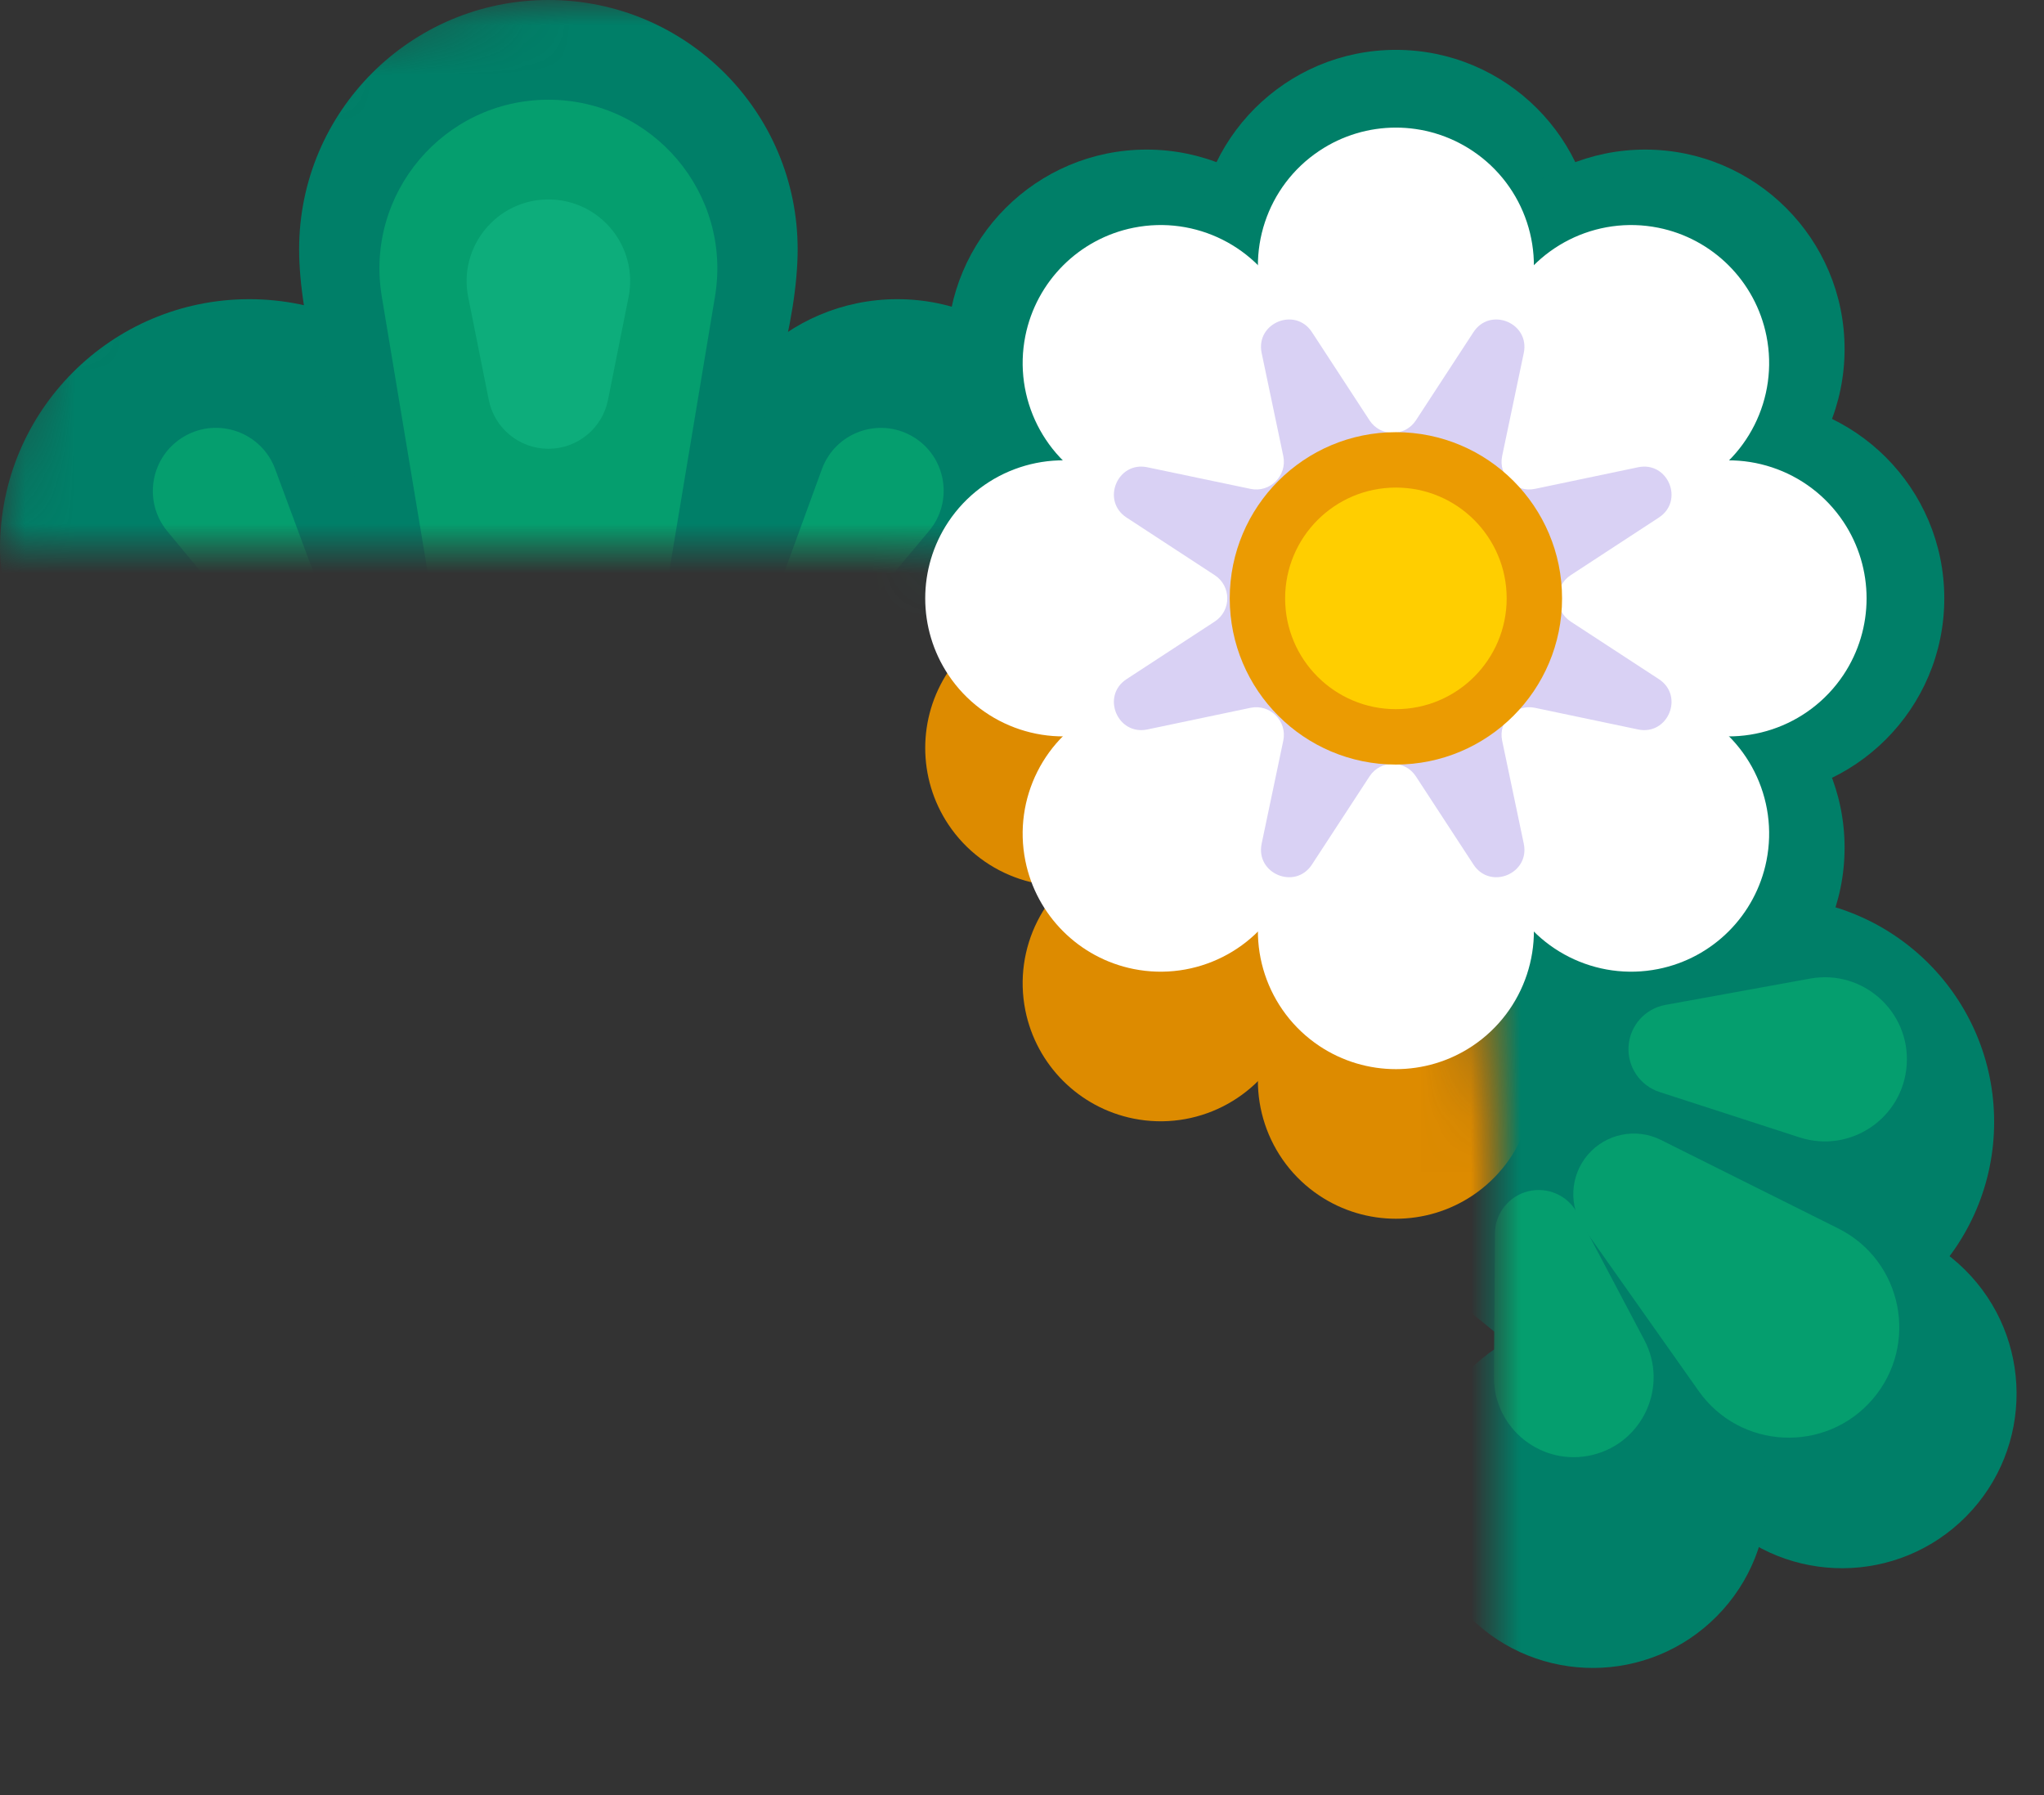 <svg class="MuiBox-root css-u8t1vs" viewBox="0 0 41 36" fill="none" xmlns="http://www.w3.org/2000/svg"><rect x="0" y="0" width="41" height="36" fill="#333333" stroke="none"/><mask id=":r1t:-mask" maskUnits="userSpaceOnUse" x="0" y="0" width="41" height="36"><path d="M0 11H18C24.627 11 30 16.373 30 23V35.5H41V0H11C4.925 0 0 4.925 0 11Z" fill="#D9D9D9"></path></mask><g mask="url(#:r1t:-mask)"><circle cx="11" cy="13" r="4" fill="#007F68"></circle><path d="M22 10C22 12.209 17.209 16 15 16C12.791 16 14 12.209 14 10C14 7.791 15.791 6 18 6C20.209 6 22 7.791 22 10Z" fill="#007F68"></path><circle cx="23" cy="7" r="4" fill="#007F68"></circle><circle cx="28" cy="5" r="4" fill="#007F68"></circle><circle cx="33" cy="7" r="4" fill="#007F68"></circle><circle cx="35" cy="12" r="4" fill="#007F68"></circle><circle cx="33" cy="17" r="4" fill="#007F68"></circle><circle cx="27" cy="20" r="4" fill="#007F68"></circle><circle cx="35.5" cy="22.5" r="4.5" fill="#007F68"></circle><circle cx="36.95" cy="27.95" r="3.5" transform="rotate(44.71 36.95 27.95)" fill="#007F68"></circle><circle cx="31.95" cy="29.95" r="3.5" transform="rotate(44.71 31.95 29.95)" fill="#007F68"></circle><path d="M28.5 25.5L33.3 29.427C33.697 29.752 34.277 29.723 34.64 29.36L35.5 28.5L35 21.5L31 18L30.573 18.855C30.524 18.951 30.461 19.039 30.385 19.115L28 21.5L28.5 25.5Z" fill="#007F68"></path><path d="M10 11C10 13.761 9.761 16 7 16C4.239 16 0 13.761 0 11C0 8.239 2.239 6 5 6C7.761 6 10 8.239 10 11Z" fill="#007F68"></path><path d="M16 5C16 7.761 13.761 13.5 11 13.5C8.239 13.5 6 7.761 6 5C6 2.239 8.239 0 11 0C13.761 0 16 2.239 16 5Z" fill="#007F68"></path><path d="M14.342 5.946L13.329 12.027C13.139 13.166 12.154 14 11 14C9.846 14 8.861 13.166 8.671 12.027L7.658 5.946C7.313 3.88 8.906 2 11 2C13.094 2 14.687 3.88 14.342 5.946Z" fill="#059E6E"></path><path d="M12.608 5.961L12.196 8.019C12.082 8.59 11.582 9 11 9C10.418 9 9.918 8.59 9.804 8.019L9.392 5.961C9.189 4.947 9.965 4 11 4C12.035 4 12.811 4.947 12.608 5.961Z" fill="#0DAD7B"></path><path d="M18.634 10.65L16.208 13.544C16.023 13.766 15.704 13.822 15.454 13.678C15.204 13.533 15.093 13.23 15.192 12.958L16.486 9.409C16.754 8.674 17.621 8.359 18.299 8.75C18.977 9.141 19.137 10.05 18.634 10.65Z" fill="#059E6E"></path><path d="M5.519 9.406L6.896 13.12C6.997 13.391 6.887 13.695 6.637 13.839C6.387 13.983 6.069 13.926 5.885 13.704L3.357 10.655C2.857 10.051 3.02 9.142 3.699 8.75C4.378 8.358 5.247 8.671 5.519 9.406Z" fill="#059E6E"></path><path d="M34.072 27.895L31.781 24.649C31.459 24.194 31.489 23.579 31.851 23.156C32.214 22.734 32.818 22.612 33.316 22.861L36.871 24.635C38.162 25.279 38.502 26.965 37.563 28.06C36.623 29.154 34.904 29.073 34.072 27.895Z" fill="#059E6E"></path><path d="M29.966 27.61L29.986 24.738C29.988 24.335 30.265 23.986 30.656 23.89C31.047 23.795 31.453 23.977 31.641 24.333L32.983 26.873C33.471 27.795 32.961 28.929 31.948 29.177C30.934 29.424 29.959 28.653 29.966 27.61Z" fill="#059E6E"></path><path d="M36.097 22.81L33.289 21.9C32.896 21.773 32.639 21.394 32.667 20.981C32.694 20.568 32.999 20.227 33.406 20.153L36.31 19.625C37.364 19.434 38.318 20.285 38.246 21.354C38.175 22.424 37.116 23.14 36.097 22.81Z" fill="#059E6E"></path></g><mask id=":r1t:-mask2" maskUnits="userSpaceOnUse" x="18" y="11" width="12" height="14"><path d="M18 11V25H30V23C30 16.373 24.627 11 18 11Z" fill="#D9D9D9"></path></mask><g mask="url(#:r1t:-mask2)"><path d="M30.607 9.257L28.742 14.477C28.63 14.791 28.333 15 28 15C27.667 15 27.37 14.791 27.258 14.477L25.393 9.257C24.966 8.061 25.408 6.728 26.465 6.024C27.394 5.404 28.605 5.404 29.535 6.024C30.592 6.728 31.034 8.061 30.607 9.257Z" fill="#DD8B00"></path><path d="M33.743 17.607L28.523 15.742C28.209 15.63 28 15.333 28 15C28 14.667 28.209 14.37 28.523 14.258L33.743 12.393C34.939 11.966 36.272 12.408 36.977 13.465C37.596 14.394 37.596 15.606 36.977 16.535C36.272 17.592 34.939 18.034 33.743 17.607Z" fill="#DD8B00"></path><path d="M22.096 17.218L27.105 14.845C27.406 14.702 27.764 14.764 28 15C28.235 15.236 28.298 15.594 28.155 15.895L25.782 20.904C25.239 22.052 23.984 22.682 22.738 22.433C21.643 22.214 20.786 21.357 20.567 20.262C20.318 19.016 20.948 17.761 22.096 17.218Z" fill="#DD8B00"></path><path d="M25.783 9.096L28.155 14.105C28.298 14.406 28.236 14.764 28 15C27.765 15.236 27.406 15.298 27.105 15.155L22.096 12.782C20.949 12.239 20.318 10.984 20.567 9.738C20.786 8.643 21.643 7.786 22.738 7.567C23.984 7.318 25.239 7.948 25.783 9.096Z" fill="#DD8B00"></path><path d="M25.393 20.743L27.258 15.523C27.37 15.209 27.667 15 28 15C28.333 15 28.63 15.209 28.742 15.523L30.607 20.743C31.034 21.939 30.592 23.272 29.535 23.977C28.606 24.596 27.395 24.596 26.465 23.977C25.408 23.272 24.966 21.939 25.393 20.743Z" fill="#DD8B00"></path><path d="M22.257 12.393L27.477 14.258C27.791 14.37 28 14.667 28 15C28 15.333 27.791 15.63 27.477 15.742L22.257 17.607C21.061 18.034 19.728 17.592 19.023 16.535C18.404 15.606 18.404 14.394 19.023 13.465C19.728 12.408 21.061 11.966 22.257 12.393Z" fill="#DD8B00"></path><path d="M33.904 12.782L28.895 15.155C28.594 15.298 28.236 15.236 28 15C27.765 14.764 27.702 14.406 27.845 14.105L30.218 9.096C30.761 7.949 32.016 7.318 33.262 7.567C34.357 7.786 35.214 8.643 35.433 9.738C35.682 10.984 35.052 12.239 33.904 12.782Z" fill="#DD8B00"></path><path d="M30.218 20.904L27.845 15.895C27.703 15.594 27.765 15.236 28 15C28.236 14.764 28.594 14.702 28.895 14.845L33.904 17.218C35.052 17.761 35.682 19.016 35.433 20.262C35.214 21.357 34.358 22.214 33.262 22.433C32.017 22.682 30.761 22.052 30.218 20.904Z" fill="#DD8B00"></path><path d="M32.857 12.37C33.458 12.244 33.789 13.043 33.275 13.379L31.506 14.535C31.17 14.754 31.17 15.246 31.506 15.465L33.275 16.62C33.789 16.956 33.458 17.755 32.857 17.629L30.789 17.195C30.397 17.113 30.049 17.46 30.131 17.853L30.565 19.92C30.691 20.522 29.892 20.853 29.556 20.338L28.401 18.57C28.182 18.234 27.69 18.234 27.471 18.57L26.316 20.338C25.98 20.853 25.181 20.522 25.307 19.92L25.741 17.853C25.823 17.46 25.475 17.113 25.083 17.195L23.015 17.629C22.414 17.755 22.083 16.956 22.597 16.62L24.366 15.465C24.702 15.246 24.702 14.754 24.366 14.535L22.597 13.379C22.083 13.043 22.414 12.244 23.015 12.37L25.083 12.804C25.475 12.887 25.823 12.539 25.741 12.146L25.307 10.079C25.181 9.478 25.98 9.147 26.316 9.661L27.471 11.43C27.69 11.765 28.182 11.765 28.401 11.43L29.556 9.661C29.892 9.147 30.691 9.478 30.565 10.079L30.131 12.146C30.049 12.539 30.397 12.887 30.789 12.804L32.857 12.37Z" fill="#DD8B00"></path><circle cx="28" cy="15" r="3.333" fill="#DD8B00"></circle><circle cx="28" cy="15" r="2.222" fill="#DD8B00"></circle></g><path d="M30.607 6.257L28.742 11.477C28.63 11.791 28.333 12 28 12C27.667 12 27.37 11.791 27.258 11.477L25.393 6.257C24.966 5.061 25.408 3.728 26.465 3.024C27.394 2.404 28.605 2.404 29.535 3.024C30.592 3.728 31.034 5.061 30.607 6.257Z" fill="white"></path><path d="M33.743 14.607L28.523 12.742C28.209 12.63 28 12.333 28 12C28 11.667 28.209 11.37 28.523 11.258L33.743 9.394C34.939 8.966 36.272 9.408 36.977 10.465C37.596 11.394 37.596 12.606 36.977 13.535C36.272 14.592 34.939 15.034 33.743 14.607Z" fill="white"></path><path d="M22.096 14.218L27.105 11.845C27.406 11.702 27.764 11.764 28 12C28.235 12.236 28.298 12.594 28.155 12.895L25.782 17.904C25.239 19.052 23.984 19.682 22.738 19.433C21.643 19.214 20.786 18.357 20.567 17.262C20.318 16.016 20.948 14.761 22.096 14.218Z" fill="white"></path><path d="M25.783 6.096L28.155 11.105C28.298 11.406 28.236 11.764 28 12C27.765 12.236 27.406 12.298 27.105 12.155L22.096 9.782C20.949 9.239 20.318 7.984 20.567 6.738C20.786 5.643 21.643 4.786 22.738 4.567C23.984 4.318 25.239 4.948 25.783 6.096Z" fill="white"></path><path d="M25.393 17.743L27.258 12.523C27.37 12.209 27.667 12 28 12C28.333 12 28.63 12.209 28.742 12.523L30.607 17.743C31.034 18.939 30.592 20.272 29.535 20.977C28.606 21.596 27.395 21.596 26.465 20.977C25.408 20.272 24.966 18.939 25.393 17.743Z" fill="white"></path><path d="M22.257 9.393L27.477 11.258C27.791 11.37 28 11.667 28 12C28 12.333 27.791 12.63 27.477 12.742L22.257 14.607C21.061 15.034 19.728 14.592 19.023 13.535C18.404 12.606 18.404 11.394 19.023 10.465C19.728 9.408 21.061 8.966 22.257 9.393Z" fill="white"></path><path d="M33.904 9.782L28.895 12.155C28.594 12.298 28.236 12.236 28 12C27.765 11.764 27.702 11.406 27.845 11.105L30.218 6.096C30.761 4.949 32.016 4.318 33.262 4.567C34.357 4.786 35.214 5.643 35.433 6.738C35.682 7.984 35.052 9.239 33.904 9.782Z" fill="white"></path><path d="M30.218 17.904L27.845 12.895C27.703 12.594 27.765 12.236 28 12C28.236 11.764 28.594 11.702 28.895 11.845L33.904 14.218C35.052 14.761 35.682 16.016 35.433 17.262C35.214 18.357 34.358 19.214 33.262 19.433C32.017 19.682 30.761 19.052 30.218 17.904Z" fill="white"></path><path d="M32.857 9.371C33.458 9.244 33.789 10.043 33.275 10.379L31.506 11.535C31.17 11.754 31.17 12.246 31.506 12.465L33.275 13.62C33.789 13.956 33.458 14.755 32.857 14.629L30.789 14.195C30.397 14.113 30.049 14.46 30.131 14.853L30.565 16.92C30.691 17.522 29.892 17.853 29.556 17.338L28.401 15.57C28.182 15.234 27.69 15.234 27.471 15.57L26.316 17.338C25.98 17.853 25.181 17.522 25.307 16.92L25.741 14.853C25.823 14.46 25.475 14.113 25.083 14.195L23.015 14.629C22.414 14.755 22.083 13.956 22.597 13.62L24.366 12.465C24.702 12.246 24.702 11.754 24.366 11.535L22.597 10.379C22.083 10.043 22.414 9.244 23.015 9.371L25.083 9.804C25.475 9.887 25.823 9.539 25.741 9.146L25.307 7.079C25.181 6.478 25.98 6.147 26.316 6.661L27.471 8.43C27.69 8.765 28.182 8.765 28.401 8.43L29.556 6.661C29.892 6.147 30.691 6.478 30.565 7.079L30.131 9.146C30.049 9.539 30.397 9.887 30.789 9.804L32.857 9.371Z" fill="#D9D1F4"></path><circle cx="28" cy="12" r="3.333" fill="#EB9B02"></circle><circle cx="28" cy="12" r="2.222" fill="#FFCE00"></circle></svg>